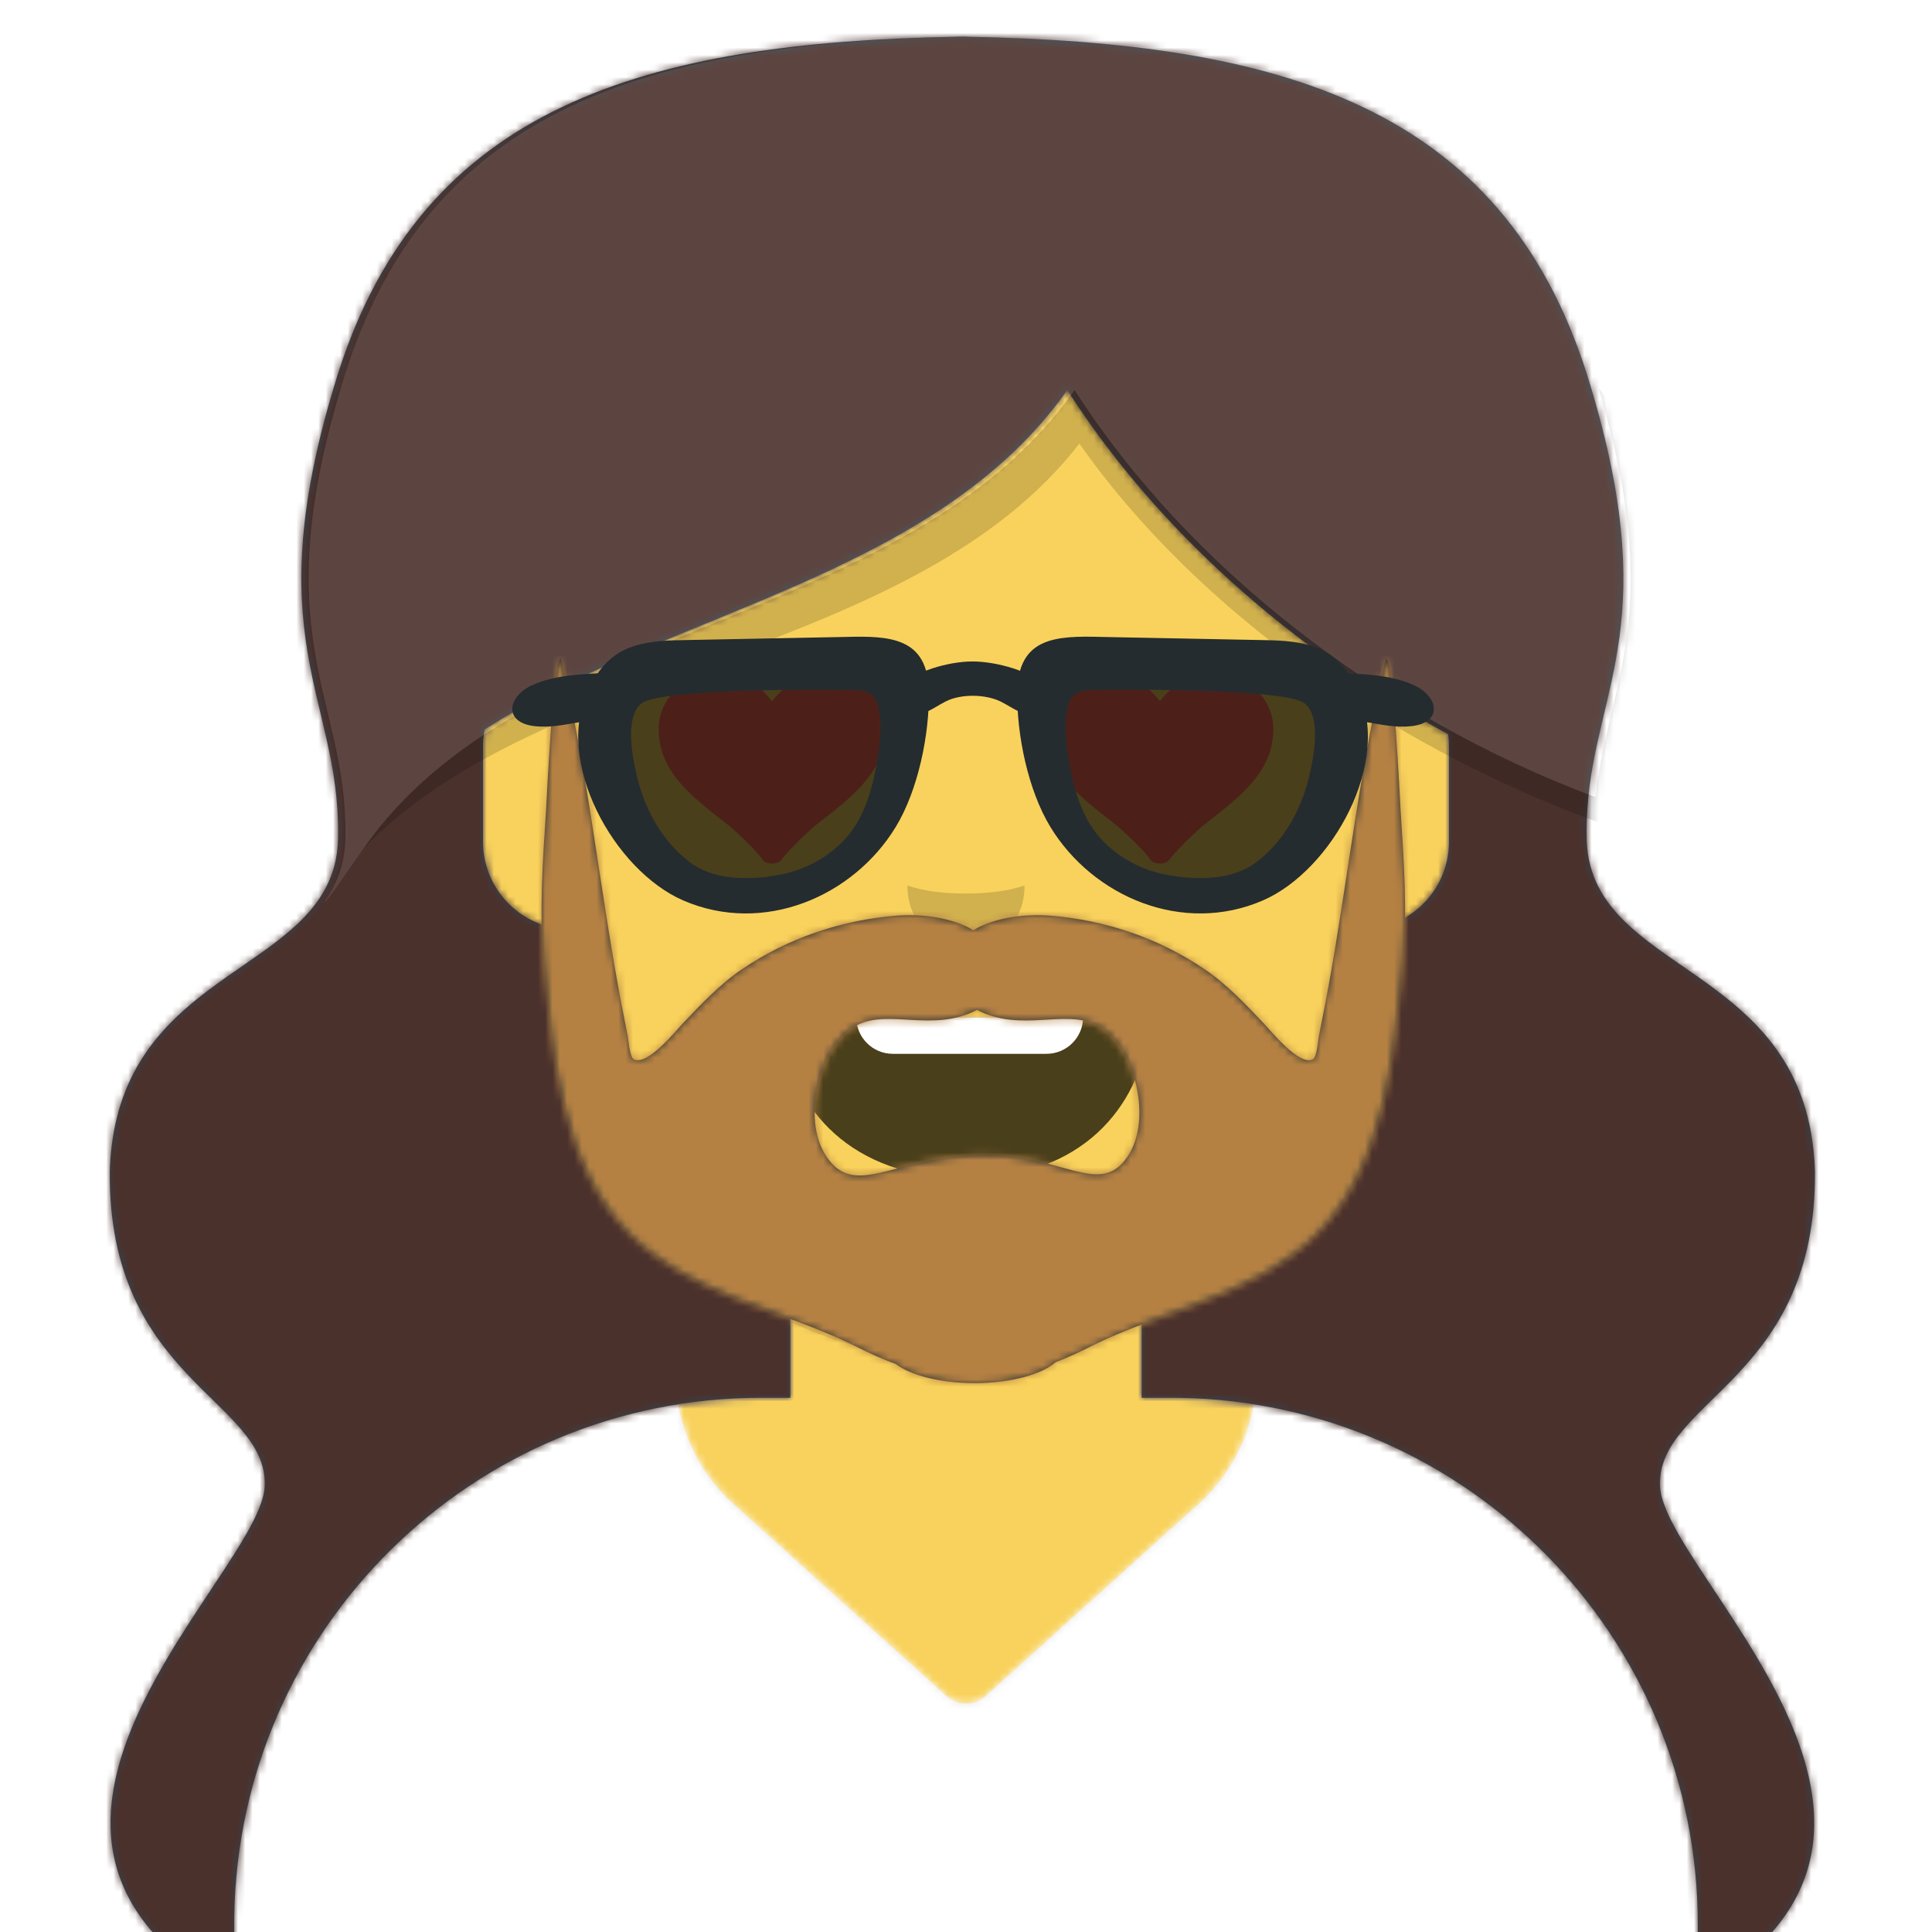 <svg xmlns="http://www.w3.org/2000/svg" xmlns:xlink="http://www.w3.org/1999/xlink" width="264px" height="264px" viewBox="0 8 264 264" version="1.1">
    <title id="transparent_Title">Avataaar/Default</title>
    <desc>Created with python_avatars</desc>
    <defs>
        <path d="M100,0 C130.928,-5.68137151e-15 156,25.072 156,56 L156.001,62.166 C161.676,63.119 166,68.054 166,74 L166,88 C166,94.052 161.519,99.058 155.694,99.881 C153.628,119.686 141.238,136.422 124.001,144.61 L124,163 L128,163 C167.765,163 200,195.235 200,235 L200,244 L0,244 L0,235 C-4.86974701e-15,195.235 32.235,163 72,163 L76,163 L76,144.611 C58.763,136.422 46.372,119.687 44.305,99.881 C38.481,99.058 34,94.052 34,88 L34,74 C34,68.054 38.325,63.118 44,62.166 L44,56 C44,25.072 69.072,5.68137151e-15 100,0 Z" id="transparent_path-1" />
        <path d="M83,36.348 C83,52.629 105.162,65.828 132.5,65.828 C159.838,65.828 182,52.629 182,36.348 C182,34.985 181.845,33.645 181.544,32.331 C210.784,41.488 232,68.792 232,101.052 L232,110 L32,110 L32,101.052 C32,68.397 53.739,40.82 83.534,32.002 C83.182,33.421 83,34.871 83,36.348 Z" id="transparent_path-3" />
        <rect id="transparent_path-5" x="0" y="0" width="264" height="280" />
        <path d="M74,0 C114.869,0 148,33.131 148,74 L148,84.148 L148,197.608 C135.525,187.237 119.491,181 102,181 L102,181 L98,181 L98,162.611 C115.531,154.283 128.048,137.115 129.791,116.867 C135.569,116.002 140,111.019 140,105 L140,105 L140,92 C140,87.354 137.359,83.324 133.497,81.33 C132.724,81.05 131.952,80.748 131.181,80.426 C130.795,80.32 130.401,80.233 130,80.166 L130,80.166 L130,79.917 C117.224,74.234 104.878,63.071 96.11,47.885 C93.175,42.801 90.831,37.595 89.066,32.397 C80.431,42.941 67.745,53.602 52.342,62.495 C42.778,68.017 33.147,72.291 24,75.266 L24,137.247 C29.602,148.318 38.773,157.278 50,162.611 L50,162.611 L50,181 L46,181 C38.327,181 30.935,182.2 24,184.423 L24,230 C24,244.106 13.569,255.776 0,257.716 L0,74 C0,33.131 33.131,0 74,0 Z" id="transparent_path-7" />
    </defs>
    <g id="transparent_Avataaar/Default" stroke="none" stroke-width="1" fill="none" fill-rule="evenodd">
        <g id="transparent_Body" transform="translate(32, 36)">
            <mask id="transparent_mask-2" fill="white">
                <use xlink:href="#transparent_path-1" />
            </mask>
            <use fill="#D0C6AC" xlink:href="#transparent_path-1" />
            <g id="transparent_Skin-Color" mask="url(#transparent_mask-2)" fill="#F8D25C">
                <g transform="translate(-32, 0)" id="transparent_Color">
                    <rect x="0" y="0" width="264" height="244" />
                </g>
            </g>
            <path d="M44,94 C44,124.928 69.072,150 100,150 C130.928,150 156,124.928 156,94 L156,94 L156,102 C156,132.928 130.928,158 100,158 C69.072,158 44,132.928 44,102 Z" id="transparent_Neck-Shadow" fill-opacity="0.1" fill="#000000" mask="url(#transparent_mask-2)" />
        </g>
        <g id="transparent_Clothing" transform="translate(0, 170)">
            
        <defs>
        <path d="M232,101.052 L232,110 L32,110 L32,101.052 C32,65.138 58.294,35.366 92.681,29.936 C93.584,35.007 96.117,39.825 100.236,43.539 L100.236,43.539 L129.321,69.768 C130.843,71.14 133.157,71.14 134.679,69.768 L134.679,69.768 L163.764,43.539 C164.189,43.155 164.601,42.756 164.998,42.343 C168.414,38.788 170.517,34.453 171.319,29.939 C205.707,35.367 232,65.139 232,101.052 Z" id="shirt_v_neck_path-1" />
    </defs>
    <g id="shirt_v_neck_Clothing/Shirt-V-Neck" stroke="none" stroke-width="1" fill="none" fill-rule="evenodd">
        <mask id="shirt_v_neck_mask-2" fill="white">
            <use xlink:href="#shirt_v_neck_path-1" />
        </mask>
        <use id="shirt_v_neck_Clothes" fill="#E6E6E6" xlink:href="#shirt_v_neck_path-1" />
        <g id="shirt_v_neck_Fabric-Color" mask="url(#shirt_v_neck_mask-2)" fill="#FFFFFF">
            <rect id="shirt_v_neck_🖍Color" x="0" y="0" width="264" height="110" />
        </g>
    </g>
</g>
        <g id="transparent_Face" transform="translate(76, 82)" fill="#000000">
            <g id="transparent_Mouth" transform="translate(2, 52)">    
                
            <g id="big_smile_Mouth/Big Smile" stroke="none" stroke-width="1" fill="none" fill-rule="evenodd"><path d="M29,15.609 C30.41,25.231 38.062,35 54,35 C69.938,35 77.646,25.183 79,14.739 C79.101,14.34 78.775,13 76.826,13 C56.838,13 41.74,13 31.174,13 C29.383,13 28.87,14.24 29,15.609 Z" id="big_smile_Mouth" fill-opacity=".7" fill="#000" /><path d="M70,13 C70,15.761 67.761,18 65,18 L44,18 C41.239,18 39,15.761 39,13 L70,13 Z" id="big_smile_Path" fill="#FFF" /></g></g>
            <g id="transparent_Nose" transform="translate(28, 40)" fill-opacity="0.16">
                
            <g id="small_Nose/Small" stroke="none" stroke-width="1" fill="none" fill-rule="evenodd"><path d="M20,7 C20,12.523 24.047,15 28,15 C31.953,15 36,12.523 36,7 C33.833,7.732 31.141,8.098 27.924,8.098 C24.741,8.098 22.099,7.732 20,7 Z" id="small_Nose" fill-opacity=".16" fill="#000" /></g></g>
            <g id="transparent_Eyes" transform="translate(0, 8)">
                
            <g id="heart_Eyes/Hearts-😍" stroke="none" stroke-width="1" fill="none" fill-rule="evenodd" fill-opacity="0.8">
        <path d="M35.958,10 C33.407,10 30.884,11.98 29.5,13.821 C28.111,11.98 25.593,10 23.042,10 C17.552,10 14,13.334 14,17.641 C14,23.371 18.412,26.771 23.042,30.377 C24.695,31.613 27.822,34.778 28.208,35.471 C28.594,36.164 30.314,36.189 30.792,35.471 C31.269,34.753 34.302,31.613 35.958,30.377 C40.585,26.771 45,23.371 45,17.641 C45,13.334 41.448,10 35.958,10 Z" id="heart_Heart" fill="#FF5353" fill-rule="nonzero" />
        <path d="M88.958,10 C86.407,10 83.884,11.98 82.5,13.821 C81.111,11.98 78.593,10 76.042,10 C70.552,10 67,13.334 67,17.641 C67,23.371 71.412,26.771 76.042,30.377 C77.695,31.613 80.822,34.778 81.208,35.471 C81.594,36.164 83.314,36.189 83.792,35.471 C84.269,34.753 87.302,31.613 88.958,30.377 C93.585,26.771 98,23.371 98,17.641 C98,13.334 94.448,10 88.958,10 Z" id="heart_Heart" fill="#FF5353" fill-rule="nonzero" />
    </g>
</g>
            <g id="transparent_Eyebrow" fill-opacity="0.6">
                
            </g>
        </g>
        <g id="transparent_Top">
            
        <defs>
        <path d="M117.003,0 L117.003,0.016 C160.089,0.768 190.166,9.539 201.803,46 C212.418,79.704 203.098,88.803 201.92,105.269 C201.916,105.325 201.912,105.381 201.908,105.437 C201.865,106.074 201.834,106.721 201.816,107.382 C201.814,107.475 201.812,107.568 201.81,107.661 C201.807,107.814 201.805,107.968 201.803,108.123 C201.802,108.19 201.802,108.255 201.802,108.321 L201.801,108.433 L201.801,108.433 L201.803,109 L201.803,109 C201.634,128.588 232.061,125.972 233.003,155 C233.283,183.561 211.466,186.256 211.831,198 C211.85,198.72 212.027,199.525 212.334,200.408 C212.349,200.452 212.364,200.495 212.38,200.538 C212.471,200.791 212.572,201.051 212.683,201.316 C212.725,201.416 212.768,201.516 212.812,201.618 C212.833,201.666 212.854,201.714 212.876,201.762 C212.91,201.839 212.946,201.917 212.982,201.996 C213.098,202.246 213.22,202.501 213.35,202.761 C213.392,202.845 213.435,202.929 213.479,203.014 C213.52,203.096 213.563,203.178 213.606,203.26 C213.646,203.338 213.688,203.416 213.73,203.495 C213.955,203.918 214.197,204.353 214.454,204.799 C214.514,204.903 214.576,205.009 214.638,205.115 C214.803,205.397 214.973,205.682 215.149,205.972 C215.326,206.266 215.509,206.563 215.697,206.865 C216.095,207.505 216.515,208.163 216.952,208.837 L217.086,209.044 C217.263,209.317 217.443,209.592 217.625,209.87 C217.802,210.139 217.98,210.41 218.16,210.683 C218.646,211.42 219.146,212.174 219.656,212.944 L219.908,213.325 C220.47,214.176 221.043,215.045 221.618,215.931 C222.217,216.853 222.819,217.793 223.417,218.749 L223.162,218.343 C223.317,218.588 223.471,218.835 223.625,219.082 L223.625,219.082 C223.895,219.517 224.164,219.954 224.432,220.395 L224.354,220.268 C224.498,220.503 224.641,220.74 224.783,220.977 L224.432,220.395 C224.602,220.675 224.771,220.957 224.939,221.239 L224.939,221.239 C225.253,221.765 225.563,222.295 225.869,222.829 L225.654,222.456 C225.807,222.72 225.959,222.985 226.109,223.251 L225.869,222.829 C225.988,223.037 226.107,223.246 226.225,223.455 L226.109,223.251 C226.26,223.517 226.41,223.784 226.558,224.052 L226.225,223.455 C226.366,223.705 226.506,223.957 226.645,224.209 L226.558,224.052 C226.693,224.296 226.827,224.54 226.959,224.784 L226.645,224.209 C226.814,224.515 226.981,224.823 227.146,225.131 L226.959,224.784 C227.079,225.006 227.199,225.229 227.317,225.452 L227.146,225.131 C227.308,225.434 227.468,225.738 227.627,226.043 L227.317,225.452 C227.446,225.697 227.574,225.942 227.701,226.187 L227.627,226.043 C227.746,226.272 227.863,226.502 227.98,226.733 L227.701,226.187 C227.849,226.474 227.995,226.762 228.139,227.05 L227.98,226.733 C228.099,226.968 228.216,227.204 228.333,227.44 L228.139,227.05 C228.274,227.319 228.406,227.589 228.537,227.859 L228.333,227.44 C228.451,227.68 228.568,227.922 228.683,228.163 L228.537,227.859 C228.669,228.132 228.799,228.406 228.927,228.68 L228.683,228.163 C228.773,228.351 228.862,228.54 228.949,228.728 L228.927,228.68 C229.041,228.925 229.154,229.17 229.264,229.416 L228.949,228.728 C229.124,229.104 229.295,229.481 229.461,229.858 L229.264,229.416 C229.382,229.678 229.498,229.94 229.612,230.203 L229.461,229.858 C229.568,230.101 229.673,230.344 229.777,230.588 L229.612,230.203 C229.729,230.474 229.844,230.746 229.957,231.019 L229.777,230.588 C229.872,230.813 229.965,231.037 230.057,231.262 L229.957,231.019 C230.068,231.286 230.176,231.554 230.282,231.823 L230.057,231.262 C230.177,231.558 230.295,231.853 230.409,232.149 L230.282,231.823 C230.383,232.08 230.482,232.337 230.579,232.595 L230.409,232.149 C230.523,232.445 230.634,232.742 230.742,233.038 L230.579,232.595 C230.678,232.861 230.775,233.126 230.869,233.392 L230.742,233.038 C230.829,233.277 230.914,233.516 230.996,233.755 L230.869,233.392 C230.968,233.67 231.063,233.948 231.155,234.227 L230.996,233.755 C231.054,233.923 231.11,234.09 231.166,234.258 L231.155,234.227 C231.241,234.485 231.324,234.744 231.405,235.003 L231.405,235.004 C231.571,235.54 231.726,236.077 231.867,236.615 L231.793,236.337 C231.822,236.443 231.85,236.549 231.878,236.656 L231.867,236.615 C231.939,236.887 232.007,237.159 232.072,237.432 L232.072,237.431 C232.138,237.707 232.2,237.982 232.258,238.257 C232.371,238.791 232.47,239.324 232.555,239.857 C232.874,241.865 232.986,243.874 232.836,245.866 L232.862,245.477 C232.846,245.752 232.825,246.026 232.799,246.301 L232.836,245.866 C232.814,246.159 232.786,246.453 232.753,246.745 L232.799,246.301 C232.775,246.557 232.746,246.813 232.713,247.068 L232.753,246.745 C232.722,247.012 232.687,247.278 232.647,247.544 L232.713,247.068 C232.678,247.342 232.637,247.616 232.591,247.889 L232.647,247.544 C232.611,247.779 232.571,248.015 232.528,248.25 L232.591,247.889 C232.547,248.155 232.497,248.421 232.442,248.687 L232.528,248.25 C232.478,248.518 232.423,248.786 232.363,249.053 L232.442,248.687 C232.388,248.949 232.328,249.21 232.264,249.472 L232.363,249.053 C232.298,249.342 232.226,249.63 232.149,249.917 L232.264,249.472 C232.2,249.732 232.13,249.992 232.055,250.252 L232.149,249.917 C232.082,250.164 232.011,250.411 231.934,250.658 L232.055,250.252 C231.978,250.522 231.894,250.791 231.805,251.06 L231.934,250.658 C231.856,250.912 231.772,251.166 231.683,251.419 L231.805,251.06 C231.719,251.319 231.628,251.578 231.531,251.836 L231.683,251.419 C231.596,251.665 231.505,251.91 231.409,252.154 L231.531,251.836 C231.433,252.097 231.33,252.357 231.22,252.617 L231.409,252.154 C231.297,252.436 231.18,252.718 231.055,252.999 L231.22,252.617 C231.11,252.877 230.995,253.137 230.873,253.396 L231.055,252.999 C230.94,253.257 230.819,253.515 230.692,253.773 L230.873,253.396 C230.753,253.652 230.627,253.908 230.496,254.163 L230.692,253.773 C230.561,254.039 230.424,254.304 230.28,254.569 L230.496,254.163 C230.363,254.418 230.225,254.673 230.081,254.927 L230.28,254.569 C230.14,254.827 229.994,255.084 229.841,255.341 L230.081,254.927 C229.936,255.184 229.784,255.439 229.626,255.694 L229.841,255.341 C229.698,255.581 229.55,255.82 229.396,256.058 L229.626,255.694 C229.463,255.957 229.294,256.219 229.117,256.48 L229.396,256.058 C229.237,256.304 229.072,256.549 228.901,256.794 L229.117,256.48 C228.95,256.728 228.776,256.975 228.596,257.222 L228.901,256.794 C228.71,257.068 228.512,257.34 228.305,257.612 L228.596,257.222 C228.418,257.465 228.233,257.709 228.043,257.951 L228.305,257.612 C228.12,257.855 227.929,258.097 227.732,258.338 L228.043,257.951 C227.841,258.208 227.631,258.464 227.415,258.718 L227.732,258.338 C227.531,258.584 227.323,258.83 227.108,259.074 L227.415,258.718 C227.207,258.963 226.992,259.208 226.771,259.451 L227.108,259.074 C226.892,259.32 226.668,259.566 226.438,259.81 L226.771,259.451 C226.544,259.7 226.311,259.947 226.07,260.194 L226.438,259.81 C226.206,260.057 225.967,260.302 225.72,260.547 L226.07,260.194 C225.837,260.433 225.597,260.67 225.351,260.907 L225.72,260.547 C225.471,260.794 225.215,261.04 224.951,261.285 L225.351,260.907 C225.099,261.149 224.84,261.39 224.573,261.631 L224.951,261.285 C224.697,261.52 224.436,261.755 224.168,261.989 L224.573,261.631 C224.302,261.875 224.023,262.118 223.736,262.36 L224.168,261.989 C223.892,262.23 223.607,262.47 223.316,262.709 L223.736,262.36 C223.458,262.594 223.173,262.828 222.881,263.061 L223.316,262.709 C223.032,262.942 222.741,263.173 222.442,263.404 L222.881,263.061 C222.583,263.297 222.277,263.533 221.964,263.767 L222.442,263.404 C222.134,263.641 221.819,263.878 221.495,264.113 L221.964,263.767 C221.653,264 221.333,264.232 221.006,264.463 L221.495,264.113 C221.182,264.34 220.861,264.567 220.533,264.792 L221.006,264.463 C220.673,264.698 220.332,264.931 219.983,265.164 L220.533,264.792 C220.199,265.021 219.858,265.249 219.508,265.475 L219.983,265.164 C219.637,265.393 219.284,265.622 218.923,265.849 L219.508,265.475 C219.165,265.698 218.815,265.919 218.456,266.139 L218.923,265.849 C218.566,266.073 218.2,266.297 217.827,266.519 L218.456,266.139 C218.077,266.371 217.688,266.603 217.291,266.833 L217.292,266.832 L217.007,266.996 L217.007,266.996 L217,258 C217,218.633 185.406,186.645 146.191,186.01 L145,186 L141,186 L141.001,167.61 C158.531,159.282 171.048,142.114 172.791,121.867 C178.471,121.017 182.849,116.186 182.996,110.305 L183,110 L183,97 C183,96.43 182.96,95.87 182.884,95.321 C161.361,83.735 142.887,67.141 130.843,48.298 C112.765,73.924 76.528,78.535 51.222,94.682 C51.096,95.336 51.021,96.009 51.004,96.695 L51,97 L51,110 C51,116.019 55.431,121.003 61.209,121.867 C62.952,142.115 75.469,159.283 93,167.611 L93,186 L89,186 C49.633,186 17.645,217.594 17.01,256.809 L17,258 L17,267 L216.997,267.002 C216.997,267.002 216.996,267.002 216.996,267.002 L16.009,267.002 C15.348,266.625 14.71,266.243 14.096,265.858 L14.561,266.146 C14.196,265.922 13.84,265.698 13.492,265.472 L14.096,265.858 C13.726,265.625 13.364,265.391 13.011,265.156 L13.492,265.472 C13.149,265.25 12.814,265.027 12.487,264.802 L13.011,265.156 C12.662,264.924 12.32,264.69 11.987,264.454 L12.487,264.802 C12.167,264.582 11.853,264.362 11.547,264.14 L11.987,264.454 C11.651,264.217 11.323,263.978 11.003,263.739 L11.547,264.14 C11.222,263.904 10.905,263.667 10.596,263.429 L11.003,263.739 C10.707,263.516 10.417,263.293 10.135,263.068 L10.596,263.429 C10.282,263.187 9.976,262.945 9.679,262.701 L10.135,263.068 C9.835,262.831 9.544,262.592 9.26,262.352 L9.679,262.701 C9.396,262.469 9.121,262.236 8.852,262.002 L9.26,262.352 C8.978,262.114 8.704,261.875 8.437,261.635 L8.852,262.002 C8.571,261.757 8.298,261.512 8.033,261.265 L8.437,261.635 C8.177,261.401 7.925,261.166 7.679,260.931 L8.033,261.265 C7.767,261.018 7.509,260.769 7.258,260.52 L7.679,260.931 C7.425,260.688 7.179,260.444 6.94,260.199 L7.258,260.52 C7.024,260.287 6.796,260.053 6.574,259.818 L6.94,260.199 C6.698,259.951 6.462,259.701 6.234,259.451 L6.574,259.818 C6.335,259.564 6.103,259.308 5.878,259.052 L6.234,259.451 C6.018,259.214 5.809,258.976 5.606,258.737 L5.878,259.052 C5.662,258.805 5.452,258.558 5.25,258.309 L5.606,258.737 C5.387,258.48 5.176,258.222 4.972,257.963 L5.25,258.309 C5.063,258.08 4.882,257.85 4.706,257.619 L4.972,257.963 C4.775,257.713 4.584,257.461 4.401,257.21 L4.706,257.619 C4.501,257.351 4.305,257.081 4.115,256.81 L4.401,257.21 C4.22,256.962 4.045,256.713 3.877,256.464 L4.115,256.81 C3.945,256.567 3.781,256.324 3.623,256.079 L3.877,256.464 C3.705,256.209 3.54,255.954 3.381,255.698 L3.623,256.079 C3.462,255.83 3.306,255.579 3.157,255.328 L3.381,255.698 C3.223,255.443 3.072,255.188 2.927,254.932 L3.157,255.328 C3.006,255.074 2.861,254.819 2.722,254.563 L2.927,254.932 C2.782,254.677 2.643,254.421 2.511,254.164 L2.722,254.563 C2.576,254.295 2.437,254.026 2.305,253.757 L2.511,254.164 C2.38,253.912 2.255,253.659 2.136,253.406 L2.305,253.757 C2.179,253.501 2.059,253.243 1.945,252.986 L2.136,253.406 C2.013,253.143 1.896,252.879 1.784,252.614 L1.945,252.986 C1.822,252.709 1.706,252.432 1.597,252.154 L1.784,252.614 C1.674,252.354 1.57,252.092 1.472,251.83 L1.597,252.154 C1.505,251.922 1.419,251.69 1.336,251.458 L1.472,251.83 C1.375,251.571 1.283,251.312 1.197,251.051 L1.336,251.458 C1.248,251.207 1.164,250.956 1.086,250.705 L1.197,251.051 C1.108,250.783 1.025,250.513 0.947,250.244 L1.086,250.705 C0.996,250.417 0.912,250.128 0.836,249.839 L0.947,250.244 C0.875,249.991 0.807,249.738 0.745,249.485 L0.836,249.839 C0.768,249.585 0.705,249.331 0.648,249.076 L0.745,249.485 C0.678,249.214 0.616,248.942 0.56,248.67 L0.648,249.076 C0.594,248.839 0.545,248.602 0.499,248.365 L0.56,248.67 C0.505,248.406 0.456,248.142 0.412,247.877 L0.499,248.365 C0.442,248.063 0.391,247.762 0.346,247.459 L0.412,247.877 C0.369,247.619 0.33,247.361 0.296,247.103 L0.346,247.459 C0.307,247.196 0.273,246.932 0.244,246.668 L0.296,247.103 C0.26,246.828 0.23,246.553 0.204,246.277 L0.244,246.668 C0.219,246.449 0.198,246.229 0.18,246.01 L0.204,246.277 C0.179,246.013 0.159,245.747 0.144,245.482 L0.18,246.01 C0.156,245.713 0.138,245.416 0.125,245.118 L0.144,245.482 C0.128,245.217 0.117,244.951 0.111,244.686 L0.111,244.685 C0.093,243.967 0.108,243.247 0.153,242.526 C0.165,242.335 0.179,242.145 0.195,241.954 C0.265,241.109 0.376,240.263 0.523,239.417 L0.523,239.417 C0.614,238.894 0.719,238.371 0.837,237.848 L0.837,237.848 C0.963,237.289 1.103,236.731 1.257,236.172 L1.132,236.636 C1.205,236.359 1.282,236.081 1.361,235.804 L1.361,235.804 C1.515,235.268 1.682,234.732 1.86,234.197 L1.794,234.397 C1.866,234.178 1.939,233.958 2.015,233.738 L1.86,234.197 C1.945,233.94 2.033,233.683 2.124,233.426 L2.015,233.738 C2.099,233.494 2.186,233.25 2.275,233.006 L2.275,233.006 C2.488,232.42 2.715,231.835 2.953,231.251 L2.73,231.807 C2.83,231.554 2.932,231.301 3.036,231.048 L2.953,231.251 C3.057,230.997 3.163,230.742 3.271,230.488 L3.036,231.048 C3.149,230.776 3.263,230.505 3.38,230.234 L3.271,230.488 C3.372,230.253 3.474,230.018 3.577,229.783 L3.38,230.234 C3.5,229.956 3.622,229.679 3.747,229.403 L3.577,229.783 C3.671,229.571 3.766,229.36 3.862,229.149 L3.862,229.149 C4.106,228.614 4.358,228.081 4.618,227.551 L4.492,227.81 C4.62,227.546 4.749,227.283 4.88,227.021 L4.618,227.551 C4.756,227.27 4.896,226.989 5.038,226.709 L4.88,227.021 C5,226.781 5.122,226.541 5.245,226.302 L5.038,226.709 C5.181,226.426 5.326,226.144 5.473,225.863 L5.245,226.302 C5.378,226.043 5.513,225.785 5.649,225.527 L5.473,225.863 C5.603,225.613 5.735,225.364 5.868,225.116 L5.649,225.527 C5.789,225.262 5.93,224.998 6.073,224.735 L5.868,225.116 C6.028,224.816 6.19,224.518 6.354,224.22 L6.073,224.735 C6.206,224.489 6.341,224.243 6.477,223.998 L6.354,224.22 C6.477,223.998 6.6,223.776 6.725,223.554 L6.477,223.998 C6.62,223.74 6.764,223.483 6.909,223.227 L6.725,223.554 C6.858,223.316 6.993,223.079 7.129,222.842 L7.129,222.842 C7.421,222.333 7.717,221.826 8.016,221.323 L7.78,221.721 C7.934,221.461 8.088,221.202 8.242,220.944 L8.016,221.323 C8.173,221.059 8.331,220.796 8.49,220.534 L8.49,220.534 C8.717,220.158 8.946,219.784 9.175,219.413 C9.548,218.811 9.923,218.214 10.298,217.624 C10.591,217.163 10.885,216.707 11.177,216.255 L11.177,216.255 C11.975,215.023 12.768,213.823 13.539,212.658 C14.17,211.704 14.788,210.774 15.38,209.871 C15.446,209.769 15.512,209.668 15.578,209.568 C15.758,209.291 15.937,209.017 16.112,208.746 C16.465,208.2 16.807,207.666 17.134,207.143 C17.723,206.205 18.266,205.305 18.752,204.447 C18.776,204.404 18.801,204.361 18.825,204.317 C18.865,204.247 18.904,204.177 18.942,204.108 C19.037,203.937 19.129,203.768 19.218,203.602 L19.218,203.603 C19.28,203.487 19.34,203.373 19.4,203.26 C19.442,203.178 19.485,203.096 19.527,203.014 C19.571,202.928 19.614,202.842 19.657,202.757 C19.693,202.685 19.729,202.613 19.764,202.541 C19.81,202.447 19.855,202.353 19.9,202.259 C20.017,202.013 20.127,201.772 20.229,201.535 C20.397,201.147 20.545,200.771 20.671,200.408 C20.745,200.196 20.811,199.989 20.869,199.786 C21.054,199.144 21.16,198.547 21.174,198 C21.54,186.256 -0.277,183.561 0.003,155 C0.015,154.632 0.031,154.27 0.053,153.912 L0.034,154.24 C0.049,153.963 0.065,153.689 0.085,153.418 L0.053,153.912 C0.067,153.663 0.084,153.416 0.104,153.172 L0.085,153.418 C0.104,153.151 0.126,152.886 0.151,152.624 L0.104,153.172 C0.124,152.91 0.147,152.65 0.173,152.394 L0.173,152.393 C0.234,151.782 0.309,151.187 0.398,150.605 L0.347,150.953 C0.38,150.716 0.416,150.481 0.454,150.249 L0.398,150.605 C0.432,150.38 0.468,150.157 0.507,149.936 L0.454,150.249 C0.495,149.997 0.539,149.748 0.585,149.501 L0.507,149.936 C0.545,149.711 0.586,149.489 0.629,149.269 L0.629,149.269 C0.733,148.737 0.848,148.218 0.974,147.712 L0.918,147.939 C0.971,147.721 1.025,147.505 1.082,147.292 L0.974,147.712 C1.035,147.465 1.099,147.222 1.166,146.981 L1.082,147.292 C1.135,147.091 1.19,146.891 1.247,146.694 L1.166,146.981 C1.222,146.778 1.28,146.577 1.339,146.379 L1.247,146.694 C1.31,146.473 1.376,146.255 1.443,146.039 L1.443,146.039 C1.598,145.545 1.764,145.064 1.939,144.595 L1.79,145.003 C1.867,144.789 1.945,144.577 2.026,144.368 L1.939,144.595 C2.008,144.413 2.077,144.232 2.149,144.054 L2.026,144.368 C2.104,144.163 2.185,143.961 2.268,143.76 L2.149,144.054 C2.237,143.833 2.327,143.615 2.419,143.4 L2.268,143.76 C2.34,143.584 2.414,143.41 2.49,143.238 L2.49,143.238 C2.683,142.797 2.885,142.367 3.096,141.947 L2.999,142.142 C3.085,141.967 3.173,141.794 3.262,141.623 L3.096,141.947 C3.19,141.761 3.286,141.577 3.383,141.395 L3.262,141.623 C3.359,141.437 3.458,141.253 3.558,141.071 L3.383,141.395 C3.471,141.23 3.56,141.067 3.65,140.905 L3.65,140.905 C3.882,140.492 4.121,140.09 4.369,139.697 L4.234,139.913 C4.333,139.755 4.432,139.597 4.533,139.442 L4.369,139.697 C4.469,139.54 4.569,139.384 4.671,139.23 L4.533,139.442 C4.647,139.265 4.764,139.09 4.882,138.917 L4.671,139.23 C4.773,139.076 4.876,138.923 4.981,138.772 L4.882,138.917 C4.984,138.766 5.087,138.618 5.192,138.47 L5.192,138.47 C5.336,138.267 5.482,138.067 5.631,137.869 L5.388,138.198 C5.522,138.013 5.659,137.83 5.797,137.65 L5.631,137.869 C5.738,137.726 5.846,137.585 5.956,137.444 L5.797,137.65 C5.908,137.505 6.02,137.361 6.133,137.219 L5.956,137.444 C6.072,137.296 6.189,137.149 6.307,137.003 L6.133,137.219 C6.244,137.08 6.355,136.943 6.467,136.807 L6.307,137.003 C6.426,136.856 6.546,136.711 6.668,136.567 L6.668,136.567 C6.955,136.227 7.248,135.894 7.547,135.569 L7.299,135.842 C7.423,135.704 7.548,135.567 7.673,135.432 L7.547,135.569 C7.663,135.442 7.78,135.317 7.898,135.193 L7.673,135.432 C7.807,135.288 7.942,135.146 8.077,135.005 L7.898,135.193 C8.024,135.059 8.152,134.927 8.28,134.796 L8.281,134.795 L8.47,134.603 L8.47,134.603 L8.827,134.249 C9.007,134.073 9.188,133.9 9.371,133.728 L9.174,133.914 C9.322,133.773 9.471,133.634 9.621,133.496 L9.371,133.728 C9.492,133.615 9.613,133.503 9.734,133.391 L9.621,133.496 C9.762,133.365 9.905,133.235 10.048,133.107 L9.734,133.391 C9.871,133.266 10.008,133.143 10.145,133.02 L10.145,133.02 C11.195,132.084 12.282,131.209 13.385,130.375 L13.107,130.586 C13.261,130.468 13.416,130.351 13.572,130.234 L13.572,130.234 C14.279,129.702 14.991,129.187 15.704,128.683 L16.019,128.46 C16.07,128.424 16.121,128.389 16.171,128.353 C17.793,127.214 19.407,126.126 20.942,125.025 C21.116,124.899 21.29,124.774 21.463,124.648 C21.724,124.458 21.982,124.267 22.238,124.076 L22.293,124.034 C22.473,123.899 22.652,123.763 22.829,123.626 C23.037,123.466 23.242,123.306 23.445,123.144 L23.533,123.073 L23.533,123.073 L23.576,123.039 C23.924,122.76 24.265,122.477 24.597,122.191 C24.659,122.137 24.721,122.084 24.783,122.03 C24.978,121.859 25.171,121.686 25.36,121.512 C25.481,121.402 25.6,121.291 25.718,121.179 C25.736,121.161 25.756,121.142 25.775,121.124 C25.835,121.067 25.894,121.009 25.953,120.952 C26,120.906 26.048,120.859 26.095,120.812 C26.147,120.761 26.197,120.71 26.248,120.66 C26.314,120.593 26.379,120.527 26.444,120.46 C26.503,120.399 26.562,120.337 26.62,120.276 C26.812,120.074 26.999,119.87 27.181,119.662 C27.203,119.638 27.224,119.613 27.246,119.589 C27.317,119.507 27.388,119.425 27.457,119.342 C27.491,119.302 27.524,119.263 27.557,119.223 C27.65,119.111 27.742,118.998 27.832,118.884 L27.832,118.884 C27.896,118.803 27.959,118.721 28.022,118.639 C28.086,118.556 28.149,118.472 28.211,118.388 L28.355,118.189 L28.355,118.189 C30.145,115.688 31.235,112.751 31.203,109 C31.372,89.999 19.814,82.161 31.203,46 C42.84,9.539 72.917,0.768 116.003,0.016 L116.003,0.016 L116.003,0 C116.17,0 116.336,0.005 116.503,0.008 C116.669,0.005 116.836,0 117.003,0 L117.003,0 Z" id="big_hair_path-1" />
        <path d="M117.003,0 L117.003,0.016 C160.089,0.768 190.166,9.539 201.803,46 C212.418,79.704 203.098,88.803 201.92,105.269 C201.916,105.325 201.912,105.381 201.908,105.437 C201.865,106.074 201.834,106.721 201.816,107.382 C201.814,107.475 201.812,107.568 201.81,107.661 C201.807,107.814 201.805,107.968 201.803,108.123 C201.802,108.19 201.802,108.255 201.802,108.321 L201.801,108.433 L201.801,108.433 L201.803,109 L201.803,109 C201.634,128.588 232.061,125.972 233.003,155 C233.283,183.561 211.466,186.256 211.831,198 C211.85,198.72 212.027,199.525 212.334,200.408 C212.349,200.452 212.364,200.495 212.38,200.538 C212.471,200.791 212.572,201.051 212.683,201.316 C212.725,201.416 212.768,201.516 212.812,201.618 C212.833,201.666 212.854,201.714 212.876,201.762 C212.91,201.839 212.946,201.917 212.982,201.996 C213.098,202.246 213.22,202.501 213.35,202.761 C213.392,202.845 213.435,202.929 213.479,203.014 C213.52,203.096 213.563,203.178 213.606,203.26 C213.646,203.338 213.688,203.416 213.73,203.495 C213.955,203.918 214.197,204.353 214.454,204.799 C214.514,204.903 214.576,205.009 214.638,205.115 C214.803,205.397 214.973,205.682 215.149,205.972 C215.326,206.266 215.509,206.563 215.697,206.865 C216.095,207.505 216.515,208.163 216.952,208.837 L217.086,209.044 C217.263,209.317 217.443,209.592 217.625,209.87 C217.802,210.139 217.98,210.41 218.16,210.683 C218.646,211.42 219.146,212.174 219.656,212.944 L219.908,213.325 C220.47,214.176 221.043,215.045 221.618,215.931 C222.217,216.853 222.819,217.793 223.417,218.749 L223.162,218.343 C223.317,218.588 223.471,218.835 223.625,219.082 L223.625,219.082 C223.895,219.517 224.164,219.954 224.432,220.395 L224.354,220.268 C224.498,220.503 224.641,220.74 224.783,220.977 L224.432,220.395 C224.602,220.675 224.771,220.957 224.939,221.239 L224.939,221.239 C225.253,221.765 225.563,222.295 225.869,222.829 L225.654,222.456 C225.807,222.72 225.959,222.985 226.109,223.251 L225.869,222.829 C225.988,223.037 226.107,223.246 226.225,223.455 L226.109,223.251 C226.26,223.517 226.41,223.784 226.558,224.052 L226.225,223.455 C226.366,223.705 226.506,223.957 226.645,224.209 L226.558,224.052 C226.693,224.296 226.827,224.54 226.959,224.784 L226.645,224.209 C226.814,224.515 226.981,224.823 227.146,225.131 L226.959,224.784 C227.079,225.006 227.199,225.229 227.317,225.452 L227.146,225.131 C227.308,225.434 227.468,225.738 227.627,226.043 L227.317,225.452 C227.446,225.697 227.574,225.942 227.701,226.187 L227.627,226.043 C227.746,226.272 227.863,226.502 227.98,226.733 L227.701,226.187 C227.849,226.474 227.995,226.762 228.139,227.05 L227.98,226.733 C228.099,226.968 228.216,227.204 228.333,227.44 L228.139,227.05 C228.274,227.319 228.406,227.589 228.537,227.859 L228.333,227.44 C228.451,227.68 228.568,227.922 228.683,228.163 L228.537,227.859 C228.669,228.132 228.799,228.406 228.927,228.68 L228.683,228.163 C228.773,228.351 228.862,228.54 228.949,228.728 L228.927,228.68 C229.041,228.925 229.154,229.17 229.264,229.416 L228.949,228.728 C229.124,229.104 229.295,229.481 229.461,229.858 L229.264,229.416 C229.382,229.678 229.498,229.94 229.612,230.203 L229.461,229.858 C229.568,230.101 229.673,230.344 229.777,230.588 L229.612,230.203 C229.729,230.474 229.844,230.746 229.957,231.019 L229.777,230.588 C229.872,230.813 229.965,231.037 230.057,231.262 L229.957,231.019 C230.068,231.286 230.176,231.554 230.282,231.823 L230.057,231.262 C230.177,231.558 230.295,231.853 230.409,232.149 L230.282,231.823 C230.383,232.08 230.482,232.337 230.579,232.595 L230.409,232.149 C230.523,232.445 230.634,232.742 230.742,233.038 L230.579,232.595 C230.678,232.861 230.775,233.126 230.869,233.392 L230.742,233.038 C230.829,233.277 230.914,233.516 230.996,233.755 L230.869,233.392 C230.968,233.67 231.063,233.948 231.155,234.227 L230.996,233.755 C231.054,233.923 231.11,234.09 231.166,234.258 L231.155,234.227 C231.241,234.485 231.324,234.744 231.405,235.003 L231.405,235.004 C231.571,235.54 231.726,236.077 231.867,236.615 L231.793,236.337 C231.822,236.443 231.85,236.549 231.878,236.656 L231.867,236.615 C231.939,236.887 232.007,237.159 232.072,237.432 L232.072,237.431 C232.138,237.707 232.2,237.982 232.258,238.257 C232.371,238.791 232.47,239.324 232.555,239.857 C232.874,241.865 232.986,243.874 232.836,245.866 L232.862,245.477 C232.846,245.752 232.825,246.026 232.799,246.301 L232.836,245.866 C232.814,246.159 232.786,246.453 232.753,246.745 L232.799,246.301 C232.775,246.557 232.746,246.813 232.713,247.068 L232.753,246.745 C232.722,247.012 232.687,247.278 232.647,247.544 L232.713,247.068 C232.678,247.342 232.637,247.616 232.591,247.889 L232.647,247.544 C232.611,247.779 232.571,248.015 232.528,248.25 L232.591,247.889 C232.547,248.155 232.497,248.421 232.442,248.687 L232.528,248.25 C232.478,248.518 232.423,248.786 232.363,249.053 L232.442,248.687 C232.388,248.949 232.328,249.21 232.264,249.472 L232.363,249.053 C232.298,249.342 232.226,249.63 232.149,249.917 L232.264,249.472 C232.2,249.732 232.13,249.992 232.055,250.252 L232.149,249.917 C232.082,250.164 232.011,250.411 231.934,250.658 L232.055,250.252 C231.978,250.522 231.894,250.791 231.805,251.06 L231.934,250.658 C231.856,250.912 231.772,251.166 231.683,251.419 L231.805,251.06 C231.719,251.319 231.628,251.578 231.531,251.836 L231.683,251.419 C231.596,251.665 231.505,251.91 231.409,252.154 L231.531,251.836 C231.433,252.097 231.33,252.357 231.22,252.617 L231.409,252.154 C231.297,252.436 231.18,252.718 231.055,252.999 L231.22,252.617 C231.11,252.877 230.995,253.137 230.873,253.396 L231.055,252.999 C230.94,253.257 230.819,253.515 230.692,253.773 L230.873,253.396 C230.753,253.652 230.627,253.908 230.496,254.163 L230.692,253.773 C230.561,254.039 230.424,254.304 230.28,254.569 L230.496,254.163 C230.363,254.418 230.225,254.673 230.081,254.927 L230.28,254.569 C230.14,254.827 229.994,255.084 229.841,255.341 L230.081,254.927 C229.936,255.184 229.784,255.439 229.626,255.694 L229.841,255.341 C229.698,255.581 229.55,255.82 229.396,256.058 L229.626,255.694 C229.463,255.957 229.294,256.219 229.117,256.48 L229.396,256.058 C229.237,256.304 229.072,256.549 228.901,256.794 L229.117,256.48 C228.95,256.728 228.776,256.975 228.596,257.222 L228.901,256.794 C228.71,257.068 228.512,257.34 228.305,257.612 L228.596,257.222 C228.418,257.465 228.233,257.709 228.043,257.951 L228.305,257.612 C228.12,257.855 227.929,258.097 227.732,258.338 L228.043,257.951 C227.841,258.208 227.631,258.464 227.415,258.718 L227.732,258.338 C227.531,258.584 227.323,258.83 227.108,259.074 L227.415,258.718 C227.207,258.963 226.992,259.208 226.771,259.451 L227.108,259.074 C226.892,259.32 226.668,259.566 226.438,259.81 L226.771,259.451 C226.544,259.7 226.311,259.947 226.07,260.194 L226.438,259.81 C226.206,260.057 225.967,260.302 225.72,260.547 L226.07,260.194 C225.837,260.433 225.597,260.67 225.351,260.907 L225.72,260.547 C225.471,260.794 225.215,261.04 224.951,261.285 L225.351,260.907 C225.099,261.149 224.84,261.39 224.573,261.631 L224.951,261.285 C224.697,261.52 224.436,261.755 224.168,261.989 L224.573,261.631 C224.302,261.875 224.023,262.118 223.736,262.36 L224.168,261.989 C223.892,262.23 223.607,262.47 223.316,262.709 L223.736,262.36 C223.458,262.594 223.173,262.828 222.881,263.061 L223.316,262.709 C223.032,262.942 222.741,263.173 222.442,263.404 L222.881,263.061 C222.583,263.297 222.277,263.533 221.964,263.767 L222.442,263.404 C222.134,263.641 221.819,263.878 221.495,264.113 L221.964,263.767 C221.653,264 221.333,264.232 221.006,264.463 L221.495,264.113 C221.182,264.34 220.861,264.567 220.533,264.792 L221.006,264.463 C220.673,264.698 220.332,264.931 219.983,265.164 L220.533,264.792 C220.199,265.021 219.858,265.249 219.508,265.475 L219.983,265.164 C219.637,265.393 219.284,265.622 218.923,265.849 L219.508,265.475 C219.165,265.698 218.815,265.919 218.456,266.139 L218.923,265.849 C218.566,266.073 218.2,266.297 217.827,266.519 L218.456,266.139 C218.077,266.371 217.688,266.603 217.291,266.833 L217.292,266.832 L217.007,266.996 L217.007,266.996 L217,258 C217,218.633 185.406,186.645 146.191,186.01 L145,186 L141,186 L141,140 L93,140 L93,186 L89,186 C49.633,186 17.645,217.594 17.01,256.809 L17,258 L17,267 L216.997,267.002 C216.997,267.002 216.996,267.002 216.996,267.002 L16.009,267.002 C15.348,266.625 14.71,266.243 14.096,265.858 L14.561,266.146 C14.196,265.922 13.84,265.698 13.492,265.472 L14.096,265.858 C13.726,265.625 13.364,265.391 13.011,265.156 L13.492,265.472 C13.149,265.25 12.814,265.027 12.487,264.802 L13.011,265.156 C12.662,264.924 12.32,264.69 11.987,264.454 L12.487,264.802 C12.167,264.582 11.853,264.362 11.547,264.14 L11.987,264.454 C11.651,264.217 11.323,263.978 11.003,263.739 L11.547,264.14 C11.222,263.904 10.905,263.667 10.596,263.429 L11.003,263.739 C10.707,263.516 10.417,263.293 10.135,263.068 L10.596,263.429 C10.282,263.187 9.976,262.945 9.679,262.701 L10.135,263.068 C9.835,262.831 9.544,262.592 9.26,262.352 L9.679,262.701 C9.396,262.469 9.121,262.236 8.852,262.002 L9.26,262.352 C8.978,262.114 8.704,261.875 8.437,261.635 L8.852,262.002 C8.571,261.757 8.298,261.512 8.033,261.265 L8.437,261.635 C8.177,261.401 7.925,261.166 7.679,260.931 L8.033,261.265 C7.767,261.018 7.509,260.769 7.258,260.52 L7.679,260.931 C7.425,260.688 7.179,260.444 6.94,260.199 L7.258,260.52 C7.024,260.287 6.796,260.053 6.574,259.818 L6.94,260.199 C6.698,259.951 6.462,259.701 6.234,259.451 L6.574,259.818 C6.335,259.564 6.103,259.308 5.878,259.052 L6.234,259.451 C6.018,259.214 5.809,258.976 5.606,258.737 L5.878,259.052 C5.662,258.805 5.452,258.558 5.25,258.309 L5.606,258.737 C5.387,258.48 5.176,258.222 4.972,257.963 L5.25,258.309 C5.063,258.08 4.882,257.85 4.706,257.619 L4.972,257.963 C4.775,257.713 4.584,257.461 4.401,257.21 L4.706,257.619 C4.501,257.351 4.305,257.081 4.115,256.81 L4.401,257.21 C4.22,256.962 4.045,256.713 3.877,256.464 L4.115,256.81 C3.945,256.567 3.781,256.324 3.623,256.079 L3.877,256.464 C3.705,256.209 3.54,255.954 3.381,255.698 L3.623,256.079 C3.462,255.83 3.306,255.579 3.157,255.328 L3.381,255.698 C3.223,255.443 3.072,255.188 2.927,254.932 L3.157,255.328 C3.006,255.074 2.861,254.819 2.722,254.563 L2.927,254.932 C2.782,254.677 2.643,254.421 2.511,254.164 L2.722,254.563 C2.576,254.295 2.437,254.026 2.305,253.757 L2.511,254.164 C2.38,253.912 2.255,253.659 2.136,253.406 L2.305,253.757 C2.179,253.501 2.059,253.243 1.945,252.986 L2.136,253.406 C2.013,253.143 1.896,252.879 1.784,252.614 L1.945,252.986 C1.822,252.709 1.706,252.432 1.597,252.154 L1.784,252.614 C1.674,252.354 1.57,252.092 1.472,251.83 L1.597,252.154 C1.505,251.922 1.419,251.69 1.336,251.458 L1.472,251.83 C1.375,251.571 1.283,251.312 1.197,251.051 L1.336,251.458 C1.248,251.207 1.164,250.956 1.086,250.705 L1.197,251.051 C1.108,250.783 1.025,250.513 0.947,250.244 L1.086,250.705 C0.996,250.417 0.912,250.128 0.836,249.839 L0.947,250.244 C0.875,249.991 0.807,249.738 0.745,249.485 L0.836,249.839 C0.768,249.585 0.705,249.331 0.648,249.076 L0.745,249.485 C0.678,249.214 0.616,248.942 0.56,248.67 L0.648,249.076 C0.594,248.839 0.545,248.602 0.499,248.365 L0.56,248.67 C0.505,248.406 0.456,248.142 0.412,247.877 L0.499,248.365 C0.442,248.063 0.391,247.762 0.346,247.459 L0.412,247.877 C0.369,247.619 0.33,247.361 0.296,247.103 L0.346,247.459 C0.307,247.196 0.273,246.932 0.244,246.668 L0.296,247.103 C0.26,246.828 0.23,246.553 0.204,246.277 L0.244,246.668 C0.219,246.449 0.198,246.229 0.18,246.01 L0.204,246.277 C0.179,246.013 0.159,245.747 0.144,245.482 L0.18,246.01 C0.156,245.713 0.138,245.416 0.125,245.118 L0.144,245.482 C0.128,245.217 0.117,244.951 0.111,244.686 L0.111,244.685 C0.093,243.967 0.108,243.247 0.153,242.526 C0.165,242.335 0.179,242.145 0.195,241.954 C0.265,241.109 0.376,240.263 0.523,239.417 L0.523,239.417 C0.614,238.894 0.719,238.371 0.837,237.848 L0.837,237.848 C0.963,237.289 1.103,236.731 1.257,236.172 L1.132,236.636 C1.205,236.359 1.282,236.081 1.361,235.804 L1.361,235.804 C1.515,235.268 1.682,234.732 1.86,234.197 L1.794,234.397 C1.866,234.178 1.939,233.958 2.015,233.738 L1.86,234.197 C1.945,233.94 2.033,233.683 2.124,233.426 L2.015,233.738 C2.099,233.494 2.186,233.25 2.275,233.006 L2.275,233.006 C2.488,232.42 2.715,231.835 2.953,231.251 L2.73,231.807 C2.83,231.554 2.932,231.301 3.036,231.048 L2.953,231.251 C3.057,230.997 3.163,230.742 3.271,230.488 L3.036,231.048 C3.149,230.776 3.263,230.505 3.38,230.234 L3.271,230.488 C3.372,230.253 3.474,230.018 3.577,229.783 L3.38,230.234 C3.5,229.956 3.622,229.679 3.747,229.403 L3.577,229.783 C3.671,229.571 3.766,229.36 3.862,229.149 L3.862,229.149 C4.106,228.614 4.358,228.081 4.618,227.551 L4.492,227.81 C4.62,227.546 4.749,227.283 4.88,227.021 L4.618,227.551 C4.756,227.27 4.896,226.989 5.038,226.709 L4.88,227.021 C5,226.781 5.122,226.541 5.245,226.302 L5.038,226.709 C5.181,226.426 5.326,226.144 5.473,225.863 L5.245,226.302 C5.378,226.043 5.513,225.785 5.649,225.527 L5.473,225.863 C5.603,225.613 5.735,225.364 5.868,225.116 L5.649,225.527 C5.789,225.262 5.93,224.998 6.073,224.735 L5.868,225.116 C6.028,224.816 6.19,224.518 6.354,224.22 L6.073,224.735 C6.206,224.489 6.341,224.243 6.477,223.998 L6.354,224.22 C6.477,223.998 6.6,223.776 6.725,223.554 L6.477,223.998 C6.62,223.74 6.764,223.483 6.909,223.227 L6.725,223.554 C6.858,223.316 6.993,223.079 7.129,222.842 L7.129,222.842 C7.421,222.333 7.717,221.826 8.016,221.323 L7.78,221.721 C7.934,221.461 8.088,221.202 8.242,220.944 L8.016,221.323 C8.173,221.059 8.331,220.796 8.49,220.534 L8.49,220.534 C8.717,220.158 8.946,219.784 9.175,219.413 C9.548,218.811 9.923,218.214 10.298,217.624 C10.591,217.163 10.885,216.707 11.177,216.255 L11.177,216.255 C11.975,215.023 12.768,213.823 13.539,212.658 C14.17,211.704 14.788,210.774 15.38,209.871 C15.446,209.769 15.512,209.668 15.578,209.568 C15.758,209.291 15.937,209.017 16.112,208.746 C16.465,208.2 16.807,207.666 17.134,207.143 C17.723,206.205 18.266,205.305 18.752,204.447 C18.776,204.404 18.801,204.361 18.825,204.317 C18.865,204.247 18.904,204.177 18.942,204.108 C19.037,203.937 19.129,203.768 19.218,203.602 L19.218,203.603 C19.28,203.487 19.34,203.373 19.4,203.26 C19.442,203.178 19.485,203.096 19.527,203.014 C19.571,202.928 19.614,202.842 19.657,202.757 C19.693,202.685 19.729,202.613 19.764,202.541 C19.81,202.447 19.855,202.353 19.9,202.259 C20.017,202.013 20.127,201.772 20.229,201.535 C20.397,201.147 20.545,200.771 20.671,200.408 C20.745,200.196 20.811,199.989 20.869,199.786 C21.054,199.144 21.16,198.547 21.174,198 C21.54,186.256 -0.277,183.561 0.003,155 C0.015,154.632 0.031,154.27 0.053,153.912 L0.034,154.24 C0.049,153.963 0.065,153.689 0.085,153.418 L0.053,153.912 C0.067,153.663 0.084,153.416 0.104,153.172 L0.085,153.418 C0.104,153.151 0.126,152.886 0.151,152.624 L0.104,153.172 C0.124,152.91 0.147,152.65 0.173,152.394 L0.173,152.393 C0.233,151.792 0.307,151.204 0.394,150.631 L0.347,150.953 C0.38,150.716 0.416,150.481 0.454,150.249 L0.394,150.631 C0.429,150.397 0.467,150.165 0.507,149.936 L0.454,150.249 C0.495,149.997 0.539,149.748 0.585,149.501 L0.507,149.936 C0.545,149.711 0.586,149.489 0.629,149.269 L0.629,149.269 C0.733,148.737 0.848,148.218 0.974,147.712 L0.918,147.939 C0.97,147.722 1.025,147.508 1.081,147.296 L0.974,147.712 C1.035,147.465 1.099,147.222 1.166,146.981 L1.081,147.296 C1.134,147.093 1.19,146.893 1.247,146.694 L1.166,146.981 C1.222,146.778 1.28,146.577 1.339,146.379 L1.247,146.694 C1.31,146.473 1.376,146.255 1.443,146.039 L1.443,146.039 C1.598,145.545 1.764,145.064 1.939,144.595 L1.79,145.003 C1.867,144.789 1.945,144.577 2.026,144.368 L1.939,144.595 C2.008,144.413 2.077,144.232 2.149,144.054 L2.026,144.368 C2.104,144.163 2.185,143.961 2.268,143.76 L2.149,144.054 C2.237,143.833 2.327,143.615 2.419,143.4 L2.268,143.76 C2.34,143.584 2.414,143.41 2.49,143.238 L2.49,143.238 C2.683,142.797 2.885,142.367 3.096,141.947 L2.999,142.142 C3.085,141.967 3.173,141.794 3.262,141.623 L3.096,141.947 C3.19,141.761 3.286,141.577 3.383,141.395 L3.262,141.623 C3.359,141.437 3.458,141.253 3.558,141.071 L3.383,141.395 C3.471,141.23 3.56,141.067 3.65,140.905 L3.65,140.905 C3.882,140.492 4.121,140.09 4.369,139.697 L4.234,139.913 C4.333,139.755 4.432,139.597 4.533,139.442 L4.369,139.697 C4.469,139.54 4.569,139.384 4.671,139.23 L4.533,139.442 C4.647,139.265 4.764,139.09 4.882,138.917 L4.671,139.23 C4.773,139.076 4.876,138.923 4.981,138.772 L4.882,138.917 C4.984,138.766 5.087,138.618 5.192,138.47 L5.192,138.47 C5.336,138.267 5.482,138.067 5.631,137.869 L5.388,138.198 C5.522,138.013 5.659,137.83 5.797,137.65 L5.631,137.869 C5.738,137.726 5.846,137.585 5.956,137.444 L5.797,137.65 C5.908,137.505 6.02,137.361 6.133,137.219 L5.956,137.444 C6.072,137.296 6.189,137.149 6.307,137.003 L6.133,137.219 C6.244,137.08 6.355,136.943 6.467,136.807 L6.307,137.003 C6.426,136.856 6.546,136.711 6.668,136.567 L6.668,136.567 C6.955,136.227 7.248,135.894 7.547,135.569 L7.299,135.842 C7.423,135.704 7.548,135.567 7.673,135.432 L7.547,135.569 C7.663,135.442 7.78,135.317 7.898,135.193 L7.673,135.432 C7.807,135.288 7.942,135.146 8.077,135.005 L7.898,135.193 C8.024,135.059 8.152,134.927 8.28,134.796 L8.281,134.795 L8.47,134.603 L8.47,134.603 L8.827,134.249 C9.007,134.073 9.188,133.9 9.371,133.728 L9.174,133.914 C9.322,133.773 9.471,133.634 9.621,133.496 L9.371,133.728 C9.492,133.615 9.613,133.503 9.734,133.391 L9.621,133.496 C9.762,133.365 9.905,133.235 10.048,133.107 L9.734,133.391 C9.871,133.266 10.008,133.143 10.145,133.02 L10.145,133.02 C11.195,132.084 12.282,131.209 13.385,130.375 L13.107,130.586 C13.261,130.468 13.416,130.351 13.572,130.234 L13.572,130.234 C16.044,128.375 18.585,126.715 20.942,125.025 C21.116,124.899 21.29,124.774 21.463,124.648 C21.724,124.458 21.982,124.267 22.238,124.076 L22.293,124.034 C22.473,123.899 22.652,123.763 22.829,123.626 C23.037,123.466 23.242,123.306 23.445,123.144 L23.533,123.073 L23.533,123.073 L23.576,123.039 C23.924,122.76 24.265,122.477 24.597,122.191 C24.659,122.137 24.721,122.084 24.783,122.03 C24.978,121.859 25.171,121.686 25.36,121.512 C25.451,121.429 25.542,121.345 25.632,121.26 C25.68,121.215 25.727,121.169 25.775,121.124 C25.834,121.068 25.892,121.011 25.95,120.955 C25.998,120.908 26.047,120.86 26.095,120.812 C26.147,120.761 26.197,120.71 26.248,120.66 C26.308,120.599 26.367,120.539 26.425,120.479 L26.531,120.369 L26.531,120.369 L26.596,120.302 C26.796,120.092 26.991,119.879 27.181,119.662 C27.203,119.638 27.224,119.613 27.246,119.589 C27.317,119.507 27.387,119.425 27.456,119.343 C27.49,119.303 27.524,119.263 27.557,119.223 C27.716,119.031 27.871,118.836 28.022,118.639 C28.079,118.565 28.134,118.491 28.189,118.417 L28.355,118.189 L28.355,118.189 C30.145,115.688 31.235,112.751 31.203,109 C31.372,89.999 19.814,82.161 31.203,46 C42.84,9.539 72.917,0.768 116.003,0.016 L116.003,0.016 L116.003,0 C116.17,0 116.336,0.005 116.503,0.008 C116.669,0.005 116.836,0 117.003,0 L117.003,0 Z M116.012,62.922 C116.01,62.923 116.007,62.925 116.005,62.927 L116.002,63.353 L116.012,62.922 Z" id="big_hair_path-3" />
    </defs>
    <g id="big_hair_Top/Long-Hair/Big-Hair" stroke="none" stroke-width="1" fill="none" fill-rule="evenodd">
        <g id="big_hair_Hair" transform="translate(15, 13)">
            <mask id="big_hair_mask-2" fill="white">
                <use xlink:href="#big_hair_path-1" />
            </mask>
            <use fill="#314756" xlink:href="#big_hair_path-1" />
            <g id="big_hair_Hair-Color" mask="url(#big_hair_mask-2)" fill="#4A312C">
                <g transform="translate(-15, -13)" id="big_hair_Color">
                    <rect x="0" y="0" width="264" height="280" />
                </g>
            </g>
        </g>
        <g id="big_hair_Shadow" transform="translate(16, 13)">
            <mask id="big_hair_mask-4" fill="white">
                <use xlink:href="#big_hair_path-3" />
            </mask>
            <g id="big_hair_Shape" />
            <path d="M31.203,109 C31.222,111.297 30.822,113.289 30.097,115.062 C27.722,118.087 24.53,122.528 24.362,122.194 C26.235,119.811 27.375,117.012 27.341,113.436 C27.518,95.335 15.437,87.867 27.341,53.419 C28.007,51.515 29.1,49.717 30.571,48.022 C20.248,82.462 31.368,90.359 31.203,109 Z M202.433,48.021 C203.905,49.716 204.998,51.515 205.664,53.419 C215.822,82.813 208.516,92.563 206.264,106.036 C205.964,106.841 206.195,107.79 205.88,108.603 C175.207,98.145 147.59,78.56 131.495,55.612 C108.707,85.041 58.337,85.373 33.661,110.949 C34.054,110.401 34.425,109.889 34.758,109.446 C57.294,79.527 108.247,80.324 130.846,48.302 C146.244,72.39 172.664,92.95 202.009,103.927 C202.31,103.073 202.09,102.077 202.376,101.233 C204.467,87.514 211.105,77.473 202.633,48.722 Z" id="big_hair_Shadow-Mask" fill-opacity="0.16" fill="#000000" mask="url(#big_hair_mask-4)" />
        </g>
        <path d="M50.758,122.446 C73.294,92.527 124.247,93.324 146.846,61.302 C162.244,85.39 188.664,105.95 218.009,116.927 C218.31,116.073 218.09,115.077 218.376,114.233 C220.531,100.089 227.52,89.855 217.803,59 C206.166,22.539 176.089,13.768 133.003,13.016 C132.336,13.005 132.17,13.002 132.003,13 C88.917,13.768 58.84,22.539 47.203,59 C35.814,95.161 47.372,102.999 47.203,122 C47.235,125.753 46.144,128.691 44.353,131.193 C44.536,131.595 48.506,125.437 50.758,122.446 Z" id="big_hair_Light" fill-opacity="0.1" fill="#FFFFFF" />
        <g id="big_hair_Facial-Hair" transform="translate(49, 72)"><defs>
        <path d="M84.504,93.841 C72.993,94.219 67.858,99.721 63.991,94.13 C61.088,89.932 62.303,82.874 65.015,78.903 C68.874,73.251 74.109,75.985 79.962,75.34 C81.554,75.165 83.153,74.723 84.504,74 C85.856,74.723 87.455,75.165 89.046,75.34 C94.9,75.985 100.135,73.251 103.994,78.903 C106.706,82.874 107.92,89.932 105.018,94.13 C101.15,99.721 96.016,93.463 84.504,93.841 Z M140.391,26 C136.967,40.075 135.393,54.434 132.91,68.671 C132.393,71.639 131.826,74.596 131.225,77.55 C131.098,78.17 130.974,80.473 130.363,80.764 C128.512,81.648 124.739,76.947 123.73,75.885 C121.197,73.219 118.685,70.529 115.599,68.437 C109.365,64.21 102.065,61.711 94.47,61.118 C91.292,60.869 86.995,61.303 84,63.11 C81.005,61.303 76.708,60.869 73.53,61.118 C65.934,61.711 58.635,64.21 52.4,68.437 C49.315,70.529 46.803,73.219 44.269,75.885 C43.261,76.947 39.488,81.648 37.637,80.764 C37.026,80.473 36.902,78.17 36.775,77.55 C36.174,74.596 35.607,71.639 35.09,68.671 C32.607,54.434 31.034,40.075 27.609,26 C26.613,26 25.739,44.748 25.627,46.495 C25.175,53.589 24.646,60.525 25.322,67.626 C26.486,79.875 27.699,95.234 37.033,104.588 C45.466,113.039 57.71,114.806 68.271,120.141 C69.631,120.828 71.435,121.676 73.38,122.371 C75.429,123.934 79.493,125 84.174,125 C89.085,125 93.316,123.827 95.254,122.138 C96.955,121.493 98.518,120.753 99.729,120.141 C110.289,114.805 122.534,113.039 130.967,104.588 C140.301,95.234 141.514,79.875 142.679,67.626 C143.353,60.525 142.825,53.589 142.373,46.495 C142.261,44.748 141.387,26 140.391,26 Z" id="beard_medium_path-1" />
    </defs>
    <g id="beard_medium_Facial-Hair/Beard-Medium" stroke="none" stroke-width="1" fill="none" fill-rule="evenodd">
        <mask id="beard_medium_mask-2" fill="white">
            <use xlink:href="#beard_medium_path-1" />
        </mask>
        <use id="beard_medium_Beardness" fill="#252E32" xlink:href="#beard_medium_path-1" />
        <g id="beard_medium_Facial-Hair-Color" mask="url(#beard_medium_mask-2)" fill="#B58143">
            <rect id="beard_medium_Color" x="0" y="0" width="168" height="152" />
        </g>
    </g>
</g>
        <g id="big_hair_Accessory" transform="translate(62, 85)"><defs>
        <filter x="-3.2%" y="-10.5%" width="106.3%" height="121.1%" filterUnits="objectBoundingBox" id="sunglasses_filter-1">
            <feOffset dx="0" dy="2" in="SourceAlpha" result="shadowOffsetOuter1" />
            <feColorMatrix values="0 0 0 0 0   0 0 0 0 0   0 0 0 0 0  0 0 0 0.1 0" type="matrix" in="shadowOffsetOuter1" result="shadowMatrixOuter1" />
            <feMerge>
                <feMergeNode in="shadowMatrixOuter1" />
                <feMergeNode in="SourceGraphic" />
            </feMerge>
        </filter>
        <linearGradient x1="50%" y1="0%" x2="50%" y2="70.506%" id="sunglasses_linearGradient-2">
            <stop stop-color="#FFFFFF" stop-opacity="0.5" offset="0%" />
            <stop stop-color="#000000" stop-opacity="0.5" offset="100%" />
        </linearGradient>
        <path d="M47.01,6.277 C49.521,6.301 50.708,6.726 51.136,9.392 C51.569,12.092 51.148,15.128 50.648,17.787 C49.886,21.848 48.617,25.826 45.664,28.794 C44.109,30.358 42.212,31.603 40.194,32.454 C39.123,32.906 37.991,33.232 36.86,33.48 C36.529,33.552 33.706,33.948 35.438,33.747 C31.397,34.216 27.013,34.197 23.638,31.579 C19.898,28.678 17.337,24.086 16.211,19.513 C15.552,16.837 14.167,10.437 16.697,8.297 C19.595,5.845 47.01,6.277 47.01,6.277 L47.01,6.277 Z" id="sunglasses_path-3" />
        <linearGradient x1="50%" y1="0%" x2="50%" y2="100%" id="sunglasses_linearGradient-4">
            <stop stop-color="#FFFFFF" stop-opacity="0.5" offset="0%" />
            <stop stop-color="#000000" stop-opacity="0.5" offset="70.506%" />
        </linearGradient>
        <path d="M78.919,6.275 C76.408,6.299 75.221,6.724 74.794,9.389 C74.36,12.089 74.782,15.125 75.281,17.784 C76.044,21.845 77.313,25.824 80.265,28.792 C81.821,30.355 83.718,31.601 85.736,32.452 C86.807,32.903 87.939,33.23 89.07,33.477 C89.4,33.549 92.223,33.946 90.492,33.744 C94.533,34.214 98.917,34.195 102.292,31.577 C106.032,28.675 108.593,24.084 109.719,19.511 C110.378,16.834 111.762,10.434 109.233,8.294 C106.335,5.843 78.919,6.275 78.919,6.275 L78.919,6.275 Z" id="sunglasses_path-5" />
    </defs>
    <g id="sunglasses_Top/_Resources/Sunglasses" stroke="none" stroke-width="1" fill="none" fill-rule="evenodd">
        <g id="sunglasses_Sunglasses" filter="url(#sunglasses_filter-1)" transform="translate(8, 8)">
            <g id="sunglasses_shades">
                <use fill-opacity="0.7" fill="#000000" xlink:href="#sunglasses_path-3" />
                <use fill="url(#linearGradient-2)" style="mix-blend-mode: screen;" xlink:href="#sunglasses_path-3" />
            </g>
            <g id="sunglasses_shades">
                <use fill-opacity="0.7" fill="#000000" xlink:href="#sunglasses_path-5" />
                <use fill="url(#linearGradient-4)" style="mix-blend-mode: screen;" xlink:href="#sunglasses_path-5" />
            </g>
            <g id="sunglasses_Glasses" fill="#252C2F">
                <path d="M46.249,7.275 C48.621,7.298 49.742,7.692 50.146,10.165 C50.555,12.671 50.157,15.487 49.685,17.955 C48.965,21.723 47.767,25.415 44.978,28.169 C43.508,29.619 41.717,30.775 39.811,31.564 C38.799,31.983 37.73,32.286 36.661,32.516 C36.349,32.583 33.682,32.95 35.318,32.764 C31.501,33.199 27.36,33.182 24.172,30.753 C20.64,28.06 18.22,23.8 17.157,19.556 C16.534,17.073 15.226,11.134 17.616,9.149 C20.353,6.875 46.249,7.275 46.249,7.275 L46.249,7.275 Z M22.218,0.49 C16.777,0.678 13.147,1.634 10.463,7.069 C5.546,17.03 13.963,31.969 23.352,36.039 C34.329,40.799 46.592,35.532 52.396,26.006 C55.469,20.962 57.022,13.323 56.922,7.504 C56.795,0.076 51.607,-0.13 45.509,0.034 L22.218,0.49 Z" id="sunglasses_Frame" />
                <path d="M79.681,7.273 C77.309,7.295 76.188,7.689 75.784,10.163 C75.374,12.668 75.772,15.485 76.244,17.952 C76.965,21.72 78.163,25.412 80.952,28.166 C82.421,29.616 84.213,30.772 86.119,31.562 C87.131,31.981 88.2,32.284 89.268,32.513 C89.581,32.58 92.247,32.948 90.612,32.761 C94.429,33.197 98.57,33.179 101.757,30.75 C105.29,28.058 107.709,23.798 108.773,19.554 C109.396,17.071 110.703,11.132 108.314,9.147 C105.576,6.872 79.681,7.273 79.681,7.273 L79.681,7.273 Z M103.712,0.488 C109.152,0.675 112.783,1.632 115.466,7.067 C120.384,17.028 111.967,31.966 102.577,36.037 C91.6,40.797 79.338,35.529 73.534,26.004 C70.461,20.96 68.907,13.321 69.007,7.501 C69.135,0.074 74.323,-0.132 80.421,0.032 L103.712,0.488 Z" id="sunglasses_Frame" />
                <path d="M13.197,4.927 C9.785,5.118 5.886,5.164 2.69,6.639 C-0.695,8.201 -1.218,11.739 3.049,12.226 C4.971,12.446 6.895,12.083 8.787,11.745 C10.337,11.468 12.442,11.558 13.906,10.966 C16.636,9.862 16.46,4.74 13.197,4.927" id="sunglasses_Frame" />
                <path d="M112.735,4.927 C116.147,5.118 120.046,5.164 123.242,6.639 C126.626,8.201 127.149,11.739 122.882,12.226 C120.961,12.446 119.037,12.083 117.144,11.745 C115.595,11.468 113.49,11.558 112.025,10.966 C109.296,9.862 109.471,4.74 112.735,4.927" id="sunglasses_Frame" />
                <path d="M73.109,7.013 C71.163,4.713 66.091,3.385 62.891,3.385 C59.691,3.385 54.768,4.713 52.822,7.013 C51.841,8.172 51.807,9.724 53.508,10.451 C55.626,11.357 57.517,9.714 59.213,8.855 C61.381,7.757 64.712,7.877 66.719,8.855 C68.427,9.688 70.305,11.357 72.423,10.451 C74.124,9.724 74.091,8.172 73.109,7.013" id="sunglasses_Frame" />
            </g>
        </g>
    </g>
</g>
    </g>
</g>
    </g>
</svg>